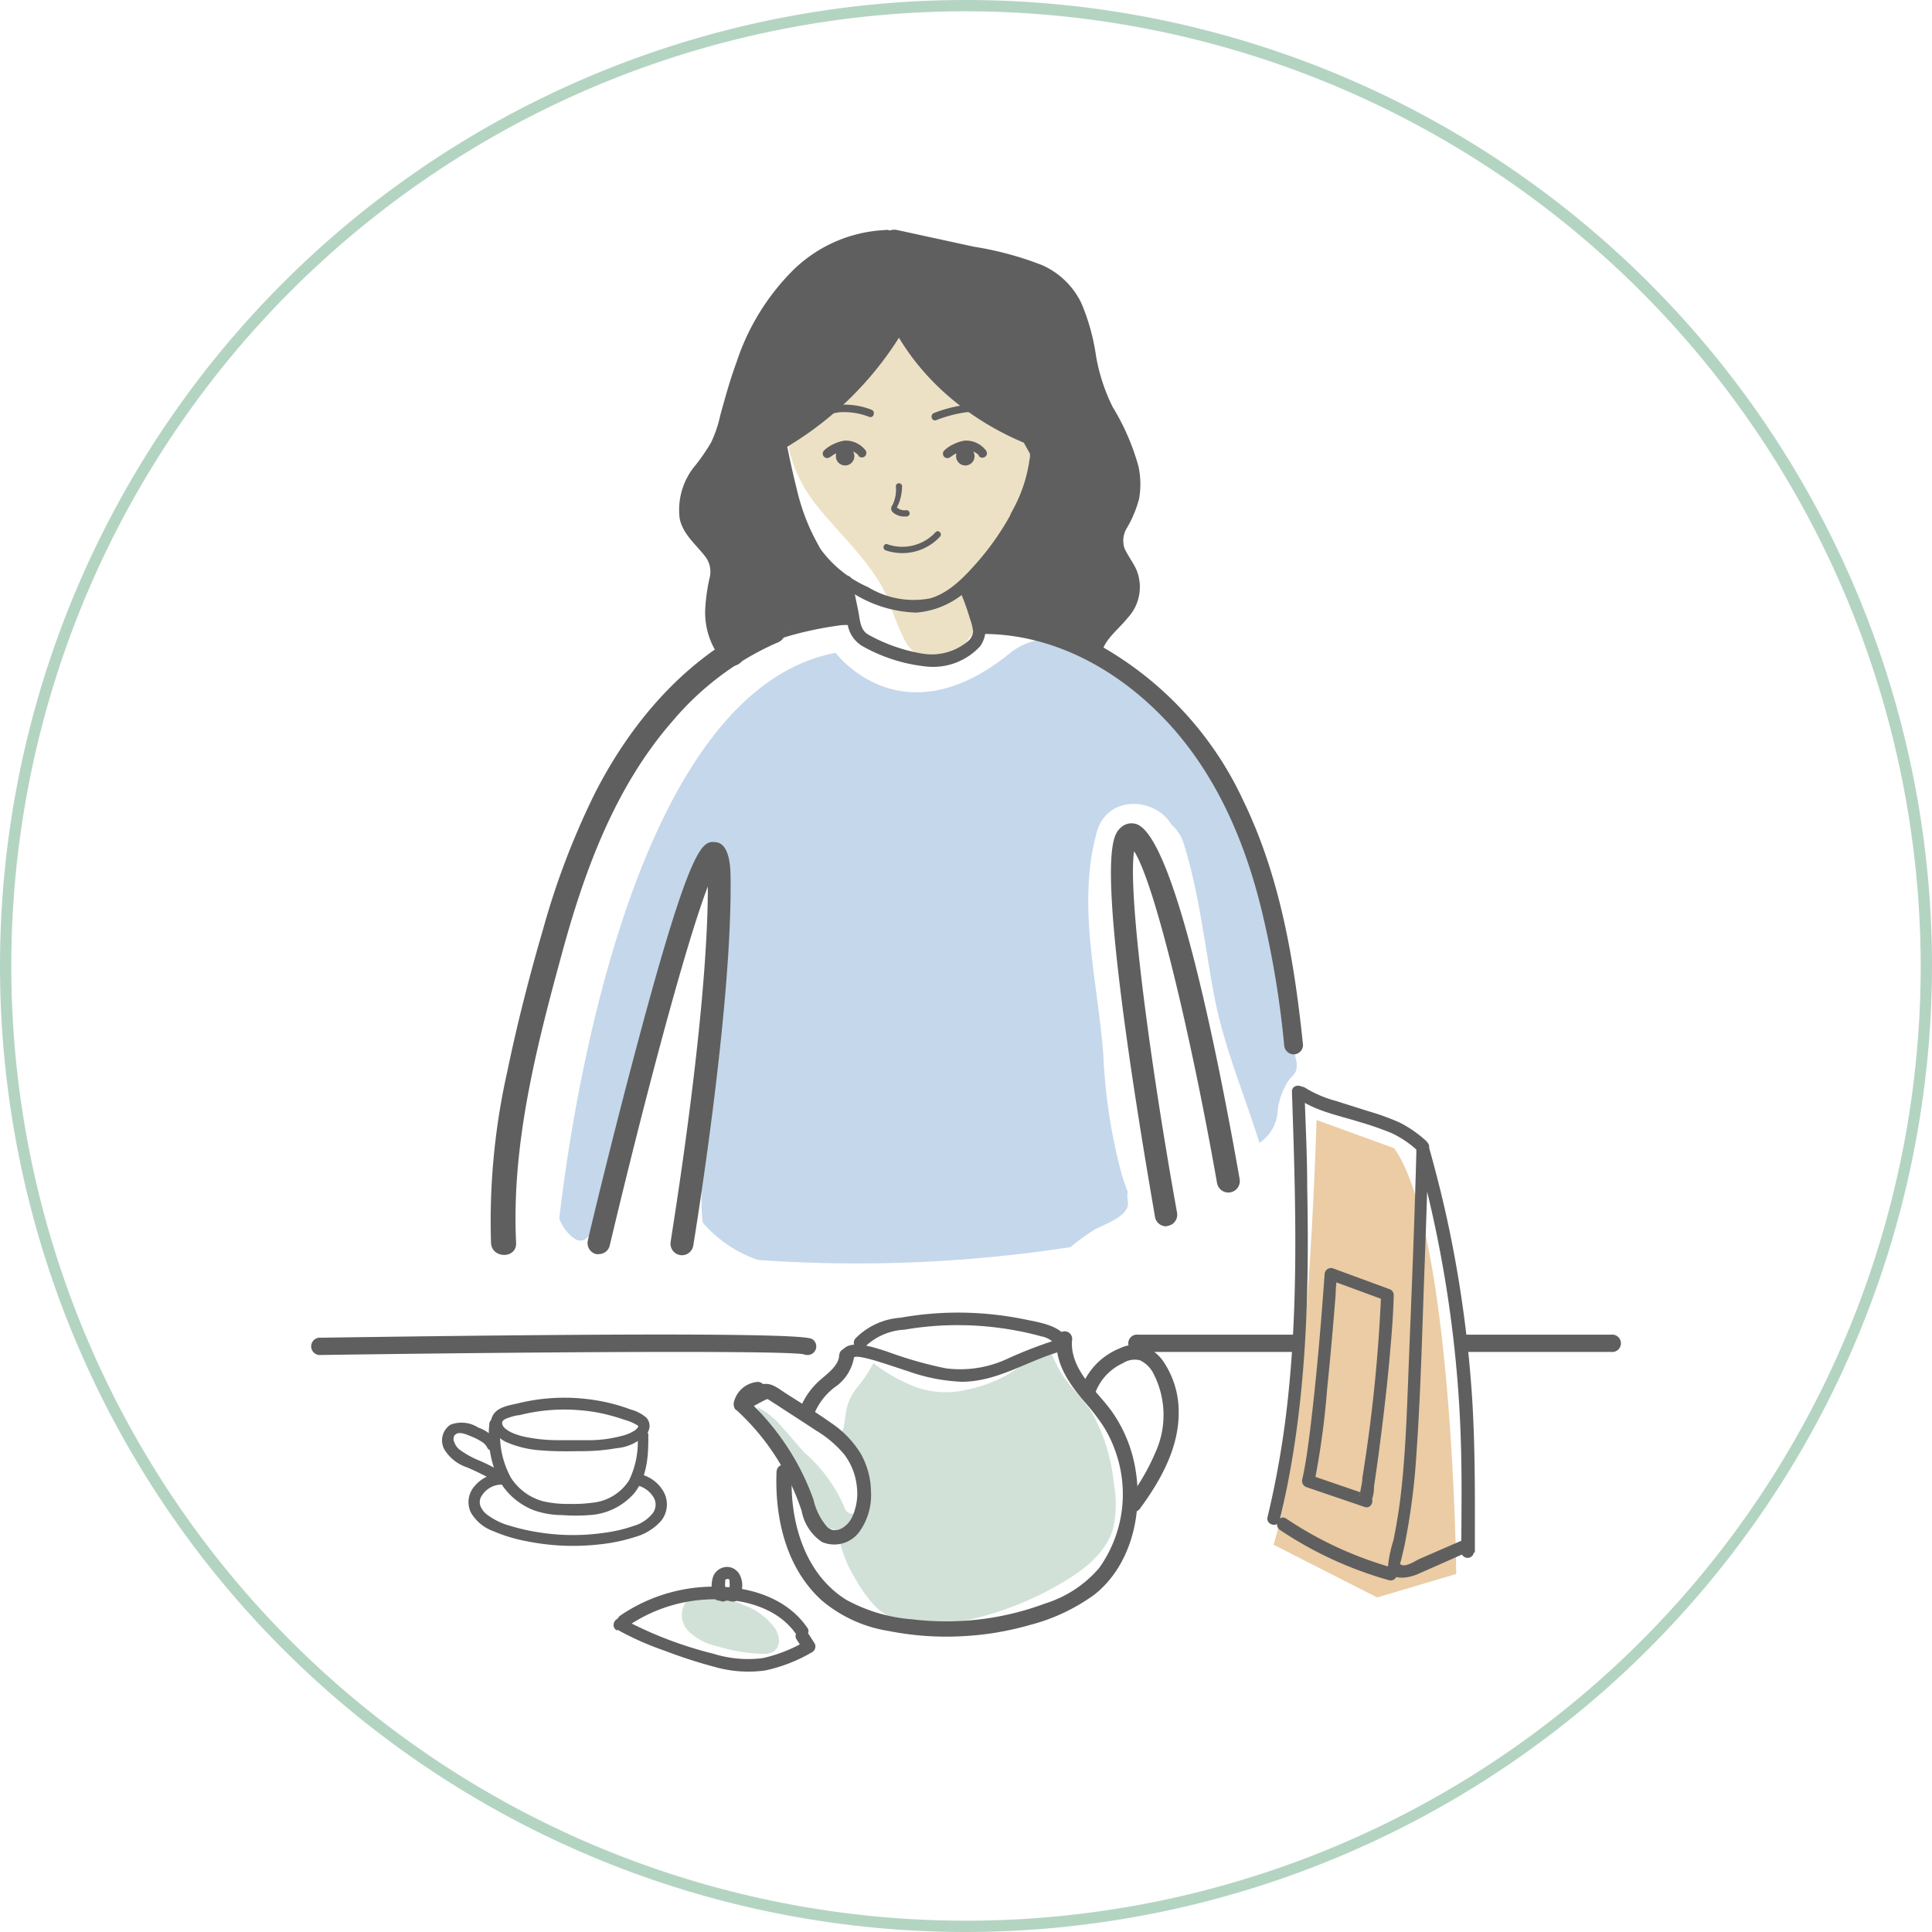 <svg id="Capa_1" data-name="Capa 1" xmlns="http://www.w3.org/2000/svg" viewBox="0 0 171 171"><defs><style>.cls-1{fill:#c5d7eb;}.cls-2{fill:#ede1c5;}.cls-3{fill:#b4d4c2;}.cls-4{fill:#5f5f5f;}.cls-5{opacity:0.78;}.cls-6{fill:#e6be8a;}.cls-7{fill:#d1e1d8;}.cls-8{fill:none;stroke:#5f5f5f;stroke-linecap:round;stroke-miterlimit:10;stroke-width:3px;}</style></defs><title>preparacion-1</title><path class="cls-1" d="M60.51,80.59a30.16,30.16,0,0,0,.14-3.44c0-2.58,4-2.57,4,0a36.53,36.53,0,0,1-1,8.52,2.08,2.08,0,0,1,.09,1.2c-.07.34-.16.68-.26,1a2.38,2.38,0,0,1,.16.61c.73,6.62-2.12,13.17-1.45,19.72a11.26,11.26,0,0,0,4.91,3.32h0a124.77,124.77,0,0,0,27.67-1.14,15.78,15.78,0,0,1,2.2-1.6c.89-.47,3.1-1.17,2.85-2.49a2.11,2.11,0,0,1,0-.79q-.3-.78-.54-1.56a48.85,48.85,0,0,1-1.62-10.5c-.48-6.56-2.37-13.26-.59-19.77.94-3.41,5.24-3.06,6.6-.69a3.5,3.5,0,0,1,1.1,1.69c1.38,4.39,1.85,9,2.7,13.48s2.63,8.61,4,13a3.58,3.58,0,0,0,1.6-2.64,6.05,6.05,0,0,1,1.07-3,2.84,2.84,0,0,0,.54-.66,1.83,1.83,0,0,0,0-1.18c-.61-3-.78-6-1.4-8.94-.71-3.32-1.57-6.62-2.49-9.89-2.2-7.81-7.92-12.6-12.85-16.43s-8.51-.63-8.51-.63c-9.65,7.86-15.47,0-15.47,0-18,3.39-23.38,40.7-24.46,50.06a3.8,3.8,0,0,0,1.14,1.64c.79.62,1.17.3,1.77-.4a1.86,1.86,0,0,1,.42-.38c1-2.88,2.13-5.7,2.95-8.63A2,2,0,0,1,56,99.7c-.1-3.77,1.76-7.29,3-10.92a33.6,33.6,0,0,0,1.37-7,8.1,8.1,0,0,1,3.07-5.23c.37.49.13,1.18,0,1.78a11.07,11.07,0,0,0,.5,5.54c0,.15.11.33.26.37s.3-.09.4-.21l1-1a5.54,5.54,0,0,0,1-1.32,5.7,5.7,0,0,0,.37-2.47,14.17,14.17,0,0,0-.24-3.19A3.51,3.51,0,0,0,65.5,74c-1.2-.87-3-.33-4,.72a5.31,5.31,0,0,0-1.07,5.69"/><path class="cls-2" d="M72.28,44.74c2.24,2.81,5.1,5.24,6.44,8.56a24.17,24.17,0,0,0,1.35,3.37,3.28,3.28,0,0,0,3,1.78,4.54,4.54,0,0,0,2.75-2.05,2.63,2.63,0,0,0,.79-1.82,12.56,12.56,0,0,1-.33-1.31,2.19,2.19,0,0,1,.63-1.3c2.77-3.45,5.77-7.52,4.9-11.86a13.87,13.87,0,0,0-1.57-3.83A18.21,18.21,0,0,0,85.3,30,10.24,10.24,0,0,0,76,28.68C68.65,31.33,67.85,39.19,72.28,44.74Z"/><path class="cls-3" d="M85.5,171A85.5,85.5,0,1,1,171,85.5,85.6,85.6,0,0,1,85.5,171Zm0-170A84.5,84.5,0,1,0,170,85.5,84.6,84.6,0,0,0,85.5,1Z"/><path class="cls-4" d="M78,26.62c2.16,5.89,7.12,10.32,12.85,12.66L90.52,39l.64,1.16s.1.2.12.2,0-.35-.08-.2,0,.31-.07.46a13.12,13.12,0,0,1-1.62,4.76.56.56,0,0,0,1,.56,14.21,14.21,0,0,0,1.74-5,2.1,2.1,0,0,0,0-1.11,8.66,8.66,0,0,0-.71-1.26,1.28,1.28,0,0,0-.74-.5c-.5-.21-1-.44-1.46-.68a25.16,25.16,0,0,1-2.69-1.61,21.66,21.66,0,0,1-4.36-4,18.3,18.3,0,0,1-3.2-5.48c-.25-.67-1.32-.38-1.08.3Z"/><path class="cls-4" d="M80.68,25.48A28.76,28.76,0,0,1,68.76,38.75a.56.56,0,0,0,.56,1A29.77,29.77,0,0,0,81.64,26c.29-.65-.67-1.22-1-.56Z"/><g class="cls-5"><path class="cls-6" d="M112.72,136.72l9.17,4.67,7-2.08s-.29-30.39-5.49-37.68l-6.87-2.5S115.74,127.18,112.72,136.72Z"/></g><path class="cls-4" d="M79.29,43A3.17,3.17,0,0,1,79,44.69a.5.5,0,0,0-.08.52.83.83,0,0,0,.34.3,1.49,1.49,0,0,0,.92.2.28.28,0,1,0,0-.55A1,1,0,0,1,79.5,45s-.08-.07-.12-.08,0,0,0,.06,0,.09,0,0a.25.25,0,0,1,0-.07,2.64,2.64,0,0,0,.18-.38A4.17,4.17,0,0,0,79.84,43a.28.28,0,0,0-.55,0Z"/><path class="cls-4" d="M78.39,48.71A4.55,4.55,0,0,0,83.2,47.5c.24-.27-.15-.66-.39-.4a4,4,0,0,1-4.27,1.07c-.34-.12-.48.42-.15.54Z"/><path class="cls-4" d="M65.88,31.31l-1.46,5.92c0,.1,0,.2-.07.3,0-.1,0,0,0,.08-.23.4-.44.81-.66,1.21L61.89,42a8.14,8.14,0,0,0-.59,2.24c-.1.49-.25,1-.31,1.48,0,.33.17.5.36.76l1.16,1.58c.14.2.28.39.43.58l.1.14c0,.08,0-.12,0,0a26.13,26.13,0,0,1,.51,2.78c.19,1.2.34,2.41.52,3.62a1.72,1.72,0,0,0,.25.91c.36.46.78.87,1.16,1.3a.36.36,0,0,0,.33.09c1.12-.35,2.25-.67,3.39-1a31.12,31.12,0,0,1,5.3-1.15,7.12,7.12,0,0,1,.8,0c.1,0,.11.07,0,0,.08.12.07.2.2.29a.32.32,0,0,0,.34,0c.37-.21,0-1.07,0-1.37-.16-.76-.34-1.51-.52-2.26a1.42,1.42,0,0,0-.48-1,19,19,0,0,1-1.68-1.41s.06.09,0,0L73,49.38l-.52-1-1.17-2.21c-.11-.22-.24-.43-.34-.65s0-.09,0,0a.85.85,0,0,1,0-.17c-.14-.63-.32-1.25-.48-1.87l-1.11-4.35-.15.38,5.22-4a6,6,0,0,0,1.18-1.05l2.28-2.92,1.94-2.5L79.3,29a14,14,0,0,0,1.93,2.81l4,3.69,1.26,1.17c.31.29.78-.18.47-.47l-3.09-2.88-1.91-1.77c-.16-.15-.32-.29-.48-.45s0,0,0,0a3.21,3.21,0,0,1-.19-.31l-1.37-2.14a.34.34,0,0,0-.53-.07l-4,5.14c-.16.21-.32.43-.5.63l-.07.07c-.15.1-.29.21-.43.32l-3.12,2.38-2.37,1.82a.35.35,0,0,0-.15.38l.92,3.62.56,2.18a3.52,3.52,0,0,0,.24.78c.63,1.29,1.34,2.54,2,3.81a2.5,2.5,0,0,0,.75.84l1,.82a3.07,3.07,0,0,0,.34.29c.15.09.08.15,0,0,.16.61.29,1.22.43,1.83.09.42.19.85.28,1.28a3.73,3.73,0,0,0,.09.46s0,.12,0,.14-.25,0,.16-.23h.34c.13.1.15.11,0-.06a.67.67,0,0,0-.22-.19,1.52,1.52,0,0,0-.69-.13,12.11,12.11,0,0,0-2.32.32c-1.91.39-3.8.91-5.68,1.45l-1.36.4L66,57,64.9,55.81l-.15-.18s0,.18,0,.08a1.66,1.66,0,0,0-.07-.49l-.5-3.52c-.13-.86-.3-1.71-.46-2.56a1.73,1.73,0,0,0-.23-.75c-.31-.46-.66-.91-1-1.36L62,46.29c-.09-.13-.23-.42-.37-.5l0,0c-.05,0,0,.23,0,.23s0-.13,0-.14c.07-.23.1-.48.15-.71l.39-1.89c0-.19.07-.38.11-.56s-.05.09,0-.08c.5-1,1-1.92,1.58-2.88a14.64,14.64,0,0,0,1.08-2c.36-1,.53-2.18.79-3.24l.73-3c.1-.42-.54-.6-.64-.18Z"/><path class="cls-4" d="M77.12,36.26a6.47,6.47,0,0,0-2.82-.43,12,12,0,0,0-2.82.72c-.41.14-.23.78.18.64a11.56,11.56,0,0,1,2.64-.7,6.1,6.1,0,0,1,2.64.41c.4.14.58-.5.18-.64Z"/><path class="cls-4" d="M88.32,36.26a6.45,6.45,0,0,0-2.81-.43,12,12,0,0,0-2.83.72c-.4.14-.23.78.18.64a11.64,11.64,0,0,1,2.65-.7,6.06,6.06,0,0,1,2.63.41c.41.14.58-.5.18-.64Z"/><path class="cls-4" d="M84.92,52.21a21,21,0,0,1,.93,2.55,4.71,4.71,0,0,1,.28,1.15,1.32,1.32,0,0,1-.55.92,5,5,0,0,1-4.06,1,14.81,14.81,0,0,1-4.63-1.64c-.78-.41-.77-1.36-.93-2.14l-.56-2.7c-.14-.7-1.21-.4-1.07.3L75,55a2.72,2.72,0,0,0,1.32,2.18A14.5,14.5,0,0,0,82.06,59a5.65,5.65,0,0,0,4.7-1.81A2.56,2.56,0,0,0,87,54.66a23.06,23.06,0,0,0-1.1-3c-.29-.65-1.25-.08-1,.56Z"/><path class="cls-7" d="M98.58,131.3a16,16,0,0,0-2-6.39c-.79-1.19-1.89-2.16-2.64-3.37-.54-.86-.89-1.83-1.35-2.74a12.2,12.2,0,0,1-7,4.2,8,8,0,0,1-4.56-.24,15.26,15.26,0,0,1-3.73-2.11,11.53,11.53,0,0,1-1.46,2.18,4.4,4.4,0,0,0-.83,1.57c-.18.67-.23,1.37-.35,2a.79.79,0,0,1-1,.53h0c.28.27.54.55.79.84a7.82,7.82,0,0,1,1.64,3.28.73.73,0,0,1-.26.77c.14.4.28.81.41,1.22a.77.77,0,0,1-.56.94.8.8,0,0,1-.94-.56,13.33,13.33,0,0,0-3.48-4.8c-.69-.71-1.29-1.51-2-2.25a6.43,6.43,0,0,0-2.12-1.76l-.11-.05a2.07,2.07,0,0,0,.56.86c1.73,2,2.33,4.58,3,7.19a.8.8,0,0,1,.88.57c.32.92.66,1.84,1,2.74.08.19.16.37.25.56,0-.08,0-.15,0-.22a.77.77,0,0,1,1.5-.38,10.77,10.77,0,0,0,1.52,3.91,12.32,12.32,0,0,0,1.29,1.89,7.86,7.86,0,0,0,.69.73l.18.16h0l.08.06.36.24a.74.74,0,0,1,.32.34,5.58,5.58,0,0,0,1.09.25.84.84,0,0,1,.71.49,10.31,10.31,0,0,0,2-.05,28.31,28.31,0,0,0,11.86-4c1.87-1.13,3.72-2.65,4.24-4.78A9.82,9.82,0,0,0,98.58,131.3Z"/><path class="cls-4" d="M93.56,118.52c-.24,2,1,3.84,2.23,5.32a20.31,20.31,0,0,1,1.86,2.38,10.88,10.88,0,0,1,1.1,2.31,11.24,11.24,0,0,1-1.47,10.26,10.34,10.34,0,0,1-4.79,3.14,25,25,0,0,1-11.7,1.4,14.42,14.42,0,0,1-5.9-1.74c-3.33-2.08-4.71-6.06-4.82-9.82,0-.49,0-1,0-1.49,0-.86-1.3-.88-1.34,0-.16,4.11.85,8.51,4,11.37a12.08,12.08,0,0,0,5.94,2.71,26.1,26.1,0,0,0,6.3.47,26.44,26.44,0,0,0,6.17-1,16.91,16.91,0,0,0,5.71-2.68c3.19-2.51,4.29-7,3.68-10.9A12.39,12.39,0,0,0,98.46,125c-1.18-1.67-3-3.1-3.48-5.16a3.72,3.72,0,0,1-.08-1.33.68.68,0,0,0-.66-.68.7.7,0,0,0-.68.67Z"/><path class="cls-4" d="M65.2,124.82a21,21,0,0,1,5.75,8.9,4.26,4.26,0,0,0,1.8,2.76,2.76,2.76,0,0,0,3.34-.94,5.57,5.57,0,0,0,1-3.52,7,7,0,0,0-.92-3.38,8.84,8.84,0,0,0-2.67-2.74c-1.3-.92-2.66-1.75-4-2.61-.64-.42-1.31-1-2.13-.74a7.1,7.1,0,0,0-1,.52l-1.14.61,1,.78a1.06,1.06,0,0,1,1-.84.66.66,0,0,0,.48-.81.67.67,0,0,0-.81-.48,2.35,2.35,0,0,0-1.94,1.76.68.68,0,0,0,1,.77c.57-.31,1.14-.63,1.72-.93.2-.1.24-.14.42,0l.87.56c1.08.71,2.17,1.4,3.25,2.12a9.63,9.63,0,0,1,2.54,2.17,5.65,5.65,0,0,1,1.07,2.72,5,5,0,0,1-.47,2.9c-.38.7-1.35,1.44-2.12.78A5.55,5.55,0,0,1,72,132.73a21.6,21.6,0,0,0-1.33-3,22.37,22.37,0,0,0-4.52-5.84c-.64-.58-1.61.34-1,.92Z"/><path class="cls-4" d="M72,125.31a5.66,5.66,0,0,1,1.86-2.51,4,4,0,0,0,1.75-2.8c0-.87-1.3-.88-1.34,0s-1.08,1.61-1.73,2.19a6.51,6.51,0,0,0-1.83,2.76.67.67,0,0,0,.46.83.68.68,0,0,0,.83-.45Z"/><path class="cls-4" d="M96.94,123.29a4.64,4.64,0,0,1,2.44-2.63,1.91,1.91,0,0,1,1.52-.26,2.58,2.58,0,0,1,1.21,1.21,8,8,0,0,1,.13,7,19,19,0,0,1-2.48,4.2.68.68,0,0,0,.22.92.7.7,0,0,0,.93-.22c1.87-2.55,3.52-5.51,3.41-8.77a7.84,7.84,0,0,0-1.2-4,3.74,3.74,0,0,0-1.79-1.57,3,3,0,0,0-2.22.17,6,6,0,0,0-3.45,3.62.67.67,0,0,0,1.28.37Z"/><path class="cls-4" d="M75.53,120.22c0-.42,2.14.27,2.39.35.82.25,1.62.53,2.43.79a16.16,16.16,0,0,0,4.76.94c3.31,0,6-2,9.15-2.79a.57.57,0,0,0,.33-.82c-.64-1.38-2.55-1.63-3.87-1.91a30,30,0,0,0-5.5-.6,29.17,29.17,0,0,0-5.52.45,6.19,6.19,0,0,0-4,1.85c-.44.56.35,1.35.79.79a5.42,5.42,0,0,1,3.57-1.58,27.07,27.07,0,0,1,4.92-.4,27.57,27.57,0,0,1,4.8.45,24.1,24.1,0,0,1,2.38.54,2.05,2.05,0,0,1,1.44,1l.33-.82a37.85,37.85,0,0,0-4.91,1.87,9.88,9.88,0,0,1-5.31.78,35.57,35.57,0,0,1-5.24-1.5c-1.08-.33-4.06-1.46-4.08.64a.56.56,0,0,0,1.11,0Z"/><path class="cls-7" d="M60.91,141.56a2,2,0,0,0-.06,2.72,5,5,0,0,0,2.61,1.42,14.66,14.66,0,0,0,4.09.68,1.72,1.72,0,0,0,.87-.17,1.14,1.14,0,0,0,.53-1,2.09,2.09,0,0,0-.38-1.12,5.73,5.73,0,0,0-2.69-2,6.64,6.64,0,0,0-4.56-.48"/><path class="cls-4" d="M55.46,144a13.63,13.63,0,0,1,8.25-2.44c2.52.07,5.29.92,6.77,3.11.39.59,1.36,0,1-.56-1.64-2.43-4.53-3.49-7.36-3.65A14.74,14.74,0,0,0,54.89,143c-.58.41,0,1.37.57,1Z"/><path class="cls-4" d="M54.67,144.26a26.07,26.07,0,0,0,4.15,1.84,44.12,44.12,0,0,0,4.48,1.45,10.91,10.91,0,0,0,4.44.3,14,14,0,0,0,4.16-1.63.58.58,0,0,0,.2-.77l-.61-.94c-.39-.6-1.35,0-1,.57l.61.94.2-.76a13.16,13.16,0,0,1-3.79,1.5,10.27,10.27,0,0,1-4.37-.39,34.71,34.71,0,0,1-8-3.07c-.62-.35-1.19.61-.56,1Z"/><path class="cls-4" d="M64.3,140.88a4.82,4.82,0,0,1-.11-.52l0,.14a2,2,0,0,1,0-.49l0,.15,0-.18s0,0,0,0,0-.11,0,0,0,0,0-.07l0-.06s-.09.11,0,0l.09-.09s.08,0,0,0l0,0,.06,0s-.14.05,0,0l.13,0-.15,0a.33.33,0,0,1,.14,0l-.15,0a.27.27,0,0,1,.12,0c.1,0,0,0,0,0l0,0,.06,0s-.11-.1,0,0l.08.09c.05.05-.06-.1,0,0l0,.06,0,0s0,.1,0,0,0,0,0,0a.14.14,0,0,1,0,.07.45.45,0,0,1,0,.16l0-.14a1.93,1.93,0,0,1,0,.48l0-.14a1.7,1.7,0,0,1-.06.31l0,.15a.14.14,0,0,1,0,.06s0,0,.05-.08a.36.36,0,0,1,.23-.2l.15,0h-.06l.15,0a2.1,2.1,0,0,1-.24-.06,1.54,1.54,0,0,0-.37,0,1.6,1.6,0,0,0-.71.19.57.57,0,0,0-.2.77.56.56,0,0,0,.76.19s.11,0,0,0,0,0,0,0l.16,0-.15,0h.26l-.15,0a2.14,2.14,0,0,1,.27.06.75.75,0,0,0,.68-.15,1.26,1.26,0,0,0,.29-.74,2.05,2.05,0,0,0-.17-1.48,1.36,1.36,0,0,0-.5-.51,1.21,1.21,0,0,0-.83-.14,1.35,1.35,0,0,0-1,.8,2.72,2.72,0,0,0,0,1.76.57.57,0,0,0,.69.39.58.58,0,0,0,.39-.69Z"/><path class="cls-4" d="M71.45,119.93a.8.8,0,0,1-.3-.06c-1.87-.38-26.52-.18-42.75.06h0a.77.77,0,1,1,0-1.53c42.54-.62,43.27-.05,43.54.16a.76.76,0,0,1-.47,1.37Zm-.47-.16h0Z"/><path class="cls-4" d="M87,56.11c6,0,11.51,2.93,15.66,7.11,4.71,4.72,7.44,10.91,9,17.32a84.58,84.58,0,0,1,2,11.95.86.86,0,0,0,.84.83.83.83,0,0,0,.83-.83c-.77-7.4-2-14.85-5.28-21.61A30.39,30.39,0,0,0,97.11,57,21.71,21.71,0,0,0,87,54.44a.84.84,0,0,0,0,1.67Z"/><path class="cls-4" d="M45.92,125.27a16,16,0,0,1,5.42-.45,14.61,14.61,0,0,1,2.63.45c.44.11.88.25,1.32.4a4.46,4.46,0,0,1,1.12.48c.09.07.1.08.08.13a1.08,1.08,0,0,1-.31.33,3.64,3.64,0,0,1-1.15.48,11.3,11.3,0,0,1-2.72.38c-1,0-1.91,0-2.87,0a14.41,14.41,0,0,1-2.79-.26,5.85,5.85,0,0,1-1.42-.44c-.28-.15-.66-.37-.76-.67s.08-.41.29-.52a5.13,5.13,0,0,1,1.16-.33c.63-.14.37-1.11-.26-1-.8.18-1.81.35-2.13,1.23s.46,1.77,1.26,2.15a9.3,9.3,0,0,0,3.21.75c1.1.09,2.21.08,3.31.06a17.67,17.67,0,0,0,3.25-.26,4.1,4.1,0,0,0,2.73-1.35,1.07,1.07,0,0,0-.1-1.37,3.56,3.56,0,0,0-1.38-.71,15.82,15.82,0,0,0-3-.8,17.16,17.16,0,0,0-7.13.3.5.5,0,0,0,.26,1Z"/><path class="cls-4" d="M56.41,126.82a7.76,7.76,0,0,1-.73,4.2A4.34,4.34,0,0,1,52.47,133a12.87,12.87,0,0,1-2.06.11,9.78,9.78,0,0,1-2.29-.22,4.91,4.91,0,0,1-2.9-2.1,7.91,7.91,0,0,1-.91-4.73c0-.64-1-.65-1,0a9.14,9.14,0,0,0,.82,4.87,6,6,0,0,0,3.17,2.76,7.72,7.72,0,0,0,2.48.41,15.53,15.53,0,0,0,2.36,0,5.68,5.68,0,0,0,4-1.94c1.18-1.5,1.26-3.4,1.24-5.22a.51.51,0,0,0-1,0Z"/><path class="cls-4" d="M44,127.68a3.08,3.08,0,0,0-1.66-1.32,2.73,2.73,0,0,0-2.47-.26,1.66,1.66,0,0,0-.52,2.22,3.71,3.71,0,0,0,2,1.56,22.22,22.22,0,0,1,2.79,1.43c.55.35,1.06-.51.52-.86a16.23,16.23,0,0,0-2.1-1.12,8.13,8.13,0,0,1-1.85-1,1.39,1.39,0,0,1-.49-.66.63.63,0,0,1,0-.61c.34-.46,1.1-.08,1.52.09a4.87,4.87,0,0,1,.88.45,1.21,1.21,0,0,1,.51.54.5.5,0,0,0,.68.19.53.53,0,0,0,.19-.69Z"/><path class="cls-4" d="M56.23,131.44a2.31,2.31,0,0,1,1.56,1,1.26,1.26,0,0,1,0,1.47,3.33,3.33,0,0,1-1.71,1.15,13.13,13.13,0,0,1-2.55.6,19.31,19.31,0,0,1-5.63,0,18.5,18.5,0,0,1-2.75-.61,6,6,0,0,1-2.05-1,1.78,1.78,0,0,1-.59-.79,1,1,0,0,1,.08-.79,2.09,2.09,0,0,1,1.78-1.07c.64,0,.65-1,0-1a3.16,3.16,0,0,0-2.35,1.12,2.13,2.13,0,0,0-.36,2.32,3.74,3.74,0,0,0,2,1.68,13.84,13.84,0,0,0,2.94.89,20.7,20.7,0,0,0,6.57.27,15.4,15.4,0,0,0,3-.63,4.89,4.89,0,0,0,2.31-1.4,2.32,2.32,0,0,0,.27-2.59,3.2,3.2,0,0,0-2.25-1.61.51.51,0,0,0-.62.34.51.51,0,0,0,.35.62Z"/><path class="cls-4" d="M130.54,137.44c0-4.8.05-9.61-.29-14.4a107.74,107.74,0,0,0-1.9-13.85c-.53-2.59-1.17-5.16-1.89-7.71a.56.56,0,0,0-1.09.15c-.16,6.27-.42,12.54-.67,18.8-.12,3-.21,6.07-.45,9.1-.12,1.54-.28,3.08-.52,4.61-.12.74-.25,1.47-.4,2.2a11,11,0,0,0-.47,2.19c0,1.48,1.73,1.18,2.63.79l4.73-2.09c.65-.29.09-1.25-.56-1l-4,1.74c-.37.17-1.12.68-1.56.56-.28-.07-.14-.22-.08-.48.1-.42.2-.83.29-1.25a59.16,59.16,0,0,0,1.06-8.16c.4-5.7.52-11.43.74-17.13.12-3.31.23-6.61.32-9.92l-1.09.15a107.88,107.88,0,0,1,4,27.61c.05,2.68,0,5.37,0,8.05a.56.56,0,0,0,1.11,0Z"/><path class="cls-4" d="M123.3,138.77a32.8,32.8,0,0,1-9.46-4.36c-.59-.4-1.15.56-.56,1a33.65,33.65,0,0,0,9.72,4.47.56.56,0,0,0,.3-1.07Z"/><path class="cls-4" d="M126.32,101.07a10.4,10.4,0,0,0-2.41-1.7,20.75,20.75,0,0,0-2.74-1l-2.94-.93a10,10,0,0,1-2.69-1.15c-.59-.41-1.15.55-.57,1,1.54,1.06,3.55,1.45,5.31,2a28,28,0,0,1,2.89,1,9.06,9.06,0,0,1,2.36,1.61c.53.48,1.32-.3.79-.79Z"/><path class="cls-4" d="M114.35,96.63c.33,9.8.66,19.67-.63,29.42a81.46,81.46,0,0,1-1.53,8.22c-.17.69.9,1,1.07.29,2.35-9.64,2.64-19.61,2.44-29.49,0-2.81-.15-5.63-.24-8.44,0-.71-1.14-.72-1.11,0Z"/><path class="cls-4" d="M120.35,132.76a.48.48,0,0,0,.14.25.56.56,0,0,0,.87-.11,3.27,3.27,0,0,0,.25-1.32q.24-1.59.45-3.18c.39-3,.75-6,1-9,.14-1.59.26-3.18.3-4.78a.56.56,0,0,0-.41-.53l-5-1.84a.57.57,0,0,0-.71.54c-.34,4.72-.74,9.45-1.33,14.15-.17,1.36-.36,2.72-.65,4a.58.58,0,0,0,.39.69l5.13,1.75c.67.23,1-.84.29-1.07l-5.13-1.76.39.69a71.91,71.91,0,0,0,1.13-8.26c.29-2.82.54-5.63.76-8.45,0-.6.09-1.2.14-1.79l-.71.53,5,1.84-.41-.54a138.49,138.49,0,0,1-1.66,16.25c0,.38-.11.77-.17,1.15a3.26,3.26,0,0,0-.05.33c0,.12-.09.16,0,0l.88-.11.14.24c-.12-.71-1.19-.41-1.07.29Z"/><path class="cls-4" d="M114.46,119.66H100.72a.77.77,0,1,1,0-1.53h13.74a.77.77,0,0,1,0,1.53Z"/><path class="cls-4" d="M142.61,119.66H130a.77.77,0,1,1,0-1.53h12.61a.77.77,0,1,1,0,1.53Z"/><path class="cls-4" d="M67.17,39.05a13.25,13.25,0,0,0,3.58,6.63,20.67,20.67,0,0,0-.56-2.19l-1-3.4a11.18,11.18,0,0,0-.94-2.45,2.36,2.36,0,0,0-.73,2.52"/><path class="cls-4" d="M73.55,40.42h0l.06-.05.16-.12.17-.1.06,0s0,0,.06,0l.41-.17.19-.06.1,0c.08,0-.06,0,0,0a1.86,1.86,0,0,1,.33,0c-.09,0,0,0,0,0h.12l.11,0h.06l.22.09.11.06c.08,0,0,0,0,0l.21.16.06.06s0,0,0,0l0,.06a.4.4,0,0,0,.65-.46A2.22,2.22,0,0,0,74.73,39a3.48,3.48,0,0,0-1,.33,2.75,2.75,0,0,0-.82.57.39.39,0,1,0,.61.5Z"/><circle class="cls-4" cx="74.8" cy="40.38" r="0.82"/><path class="cls-4" d="M84.19,40.42c.06-.07,0,0,0,0l.06-.05.16-.12.17-.1.06,0s.05,0,.06,0l.41-.17.19-.06.1,0c.08,0-.06,0,0,0a1.86,1.86,0,0,1,.34,0c-.1,0,0,0,0,0h.12l.11,0h.06l.22.09.11.06c.08,0,0,0,0,0l.21.16.06.06,0,0,0,.06a.4.4,0,0,0,.55.09.39.39,0,0,0,.1-.55A2.21,2.21,0,0,0,85.37,39a3.44,3.44,0,0,0-1,.33,2.75,2.75,0,0,0-.82.57.4.4,0,0,0,.05.56.41.41,0,0,0,.57-.06Z"/><circle class="cls-4" cx="85.44" cy="40.38" r="0.82"/><path class="cls-8" d="M66.2,95.13"/><path class="cls-4" d="M68.17,54.77c-7,2.94-12.15,8.82-15.53,15.47a68.11,68.11,0,0,0-4.52,11.82c-1.23,4.21-2.33,8.48-3.22,12.78A60.45,60.45,0,0,0,43.46,110c.06,1.43,2.29,1.43,2.22,0-.42-8.62,1.75-17.15,4-25.4,2-7.41,4.72-14.92,9.86-20.79a25.57,25.57,0,0,1,9.19-6.9,1.15,1.15,0,0,0,.78-1.37,1.12,1.12,0,0,0-1.37-.78Z"/><path class="cls-4" d="M67.22,29.66a89.41,89.41,0,0,0,2,13,24.73,24.73,0,0,0,2.06,5.8,10.2,10.2,0,0,0,4.15,4,11.12,11.12,0,0,0,5.66,1.76,7.52,7.52,0,0,0,5-2.46,24.93,24.93,0,0,0,7.15-21.38c-.1-.7-1.17-.4-1.07.3a23.88,23.88,0,0,1-5.6,19c-1.15,1.31-2.51,2.78-4.24,3.28a7.75,7.75,0,0,1-5.51-1,10.32,10.32,0,0,1-4.22-3.4,19.06,19.06,0,0,1-2.08-5.27,82.56,82.56,0,0,1-2.2-13.63c-.08-.71-1.19-.72-1.11,0Z"/><path class="cls-4" d="M78.39,20.36a12.45,12.45,0,0,0-8.2,3.56,20.55,20.55,0,0,0-5,8.14c-.57,1.54-1,3.11-1.44,4.7a10.77,10.77,0,0,1-.81,2.4,17.08,17.08,0,0,1-1.37,2,6.12,6.12,0,0,0-1.41,4.75c.29,1.36,1.38,2.23,2.2,3.27a2.21,2.21,0,0,1,.44,2,16.29,16.29,0,0,0-.38,2.69,6.68,6.68,0,0,0,1.65,4.75c1,1,2.55-.53,1.58-1.57a4.49,4.49,0,0,1-1-3.35c.07-1.5.78-3,.24-4.48-.44-1.21-1.43-2-2.16-3s-.28-2.4.44-3.49a16.63,16.63,0,0,0,2.34-4c.46-1.43.78-2.9,1.23-4.34a21.49,21.49,0,0,1,4-7.83,10.73,10.73,0,0,1,7.65-4,1.11,1.11,0,0,0,0-2.22Z"/><path class="cls-4" d="M78.78,22.5l5.74,1.25c1.8.39,3.64.71,5.41,1.23a5.78,5.78,0,0,1,3.49,2.3,12,12,0,0,1,1.3,4.1A20.58,20.58,0,0,0,96,35.93c.69,1.58,1.71,3,2.3,4.64a6.49,6.49,0,0,1,.45,2.57A5.27,5.27,0,0,1,98,45.28a6,6,0,0,0-.79,2.46A4.35,4.35,0,0,0,97.85,50,4.07,4.07,0,0,1,98.71,52a2.34,2.34,0,0,1-.6,1.28c-1,1.2-2.18,2.17-2.69,3.69-.45,1.36,1.69,1.94,2.15.59.36-1.09,1.5-1.94,2.24-2.87a4,4,0,0,0,.77-4.27c-.3-.68-.79-1.26-1.07-1.95a2.14,2.14,0,0,1,.25-1.77,10.34,10.34,0,0,0,1.06-2.55,7.4,7.4,0,0,0-.06-2.89A20.66,20.66,0,0,0,98.47,36,16.37,16.37,0,0,1,97,31.45a18.83,18.83,0,0,0-1.28-4.6,7,7,0,0,0-3.5-3.39,29,29,0,0,0-6-1.62l-6.81-1.48c-1.4-.3-2,1.84-.59,2.14Z"/><path class="cls-4" d="M90,38.3a3.05,3.05,0,0,1,1.36,1,2.68,2.68,0,0,1,0,2.06,29.83,29.83,0,0,1-5.54,10.49c.65.64.52,1.75,1,2.49a3.24,3.24,0,0,0,1.77,1l6.55,2a1.69,1.69,0,0,0,.94.1,1.63,1.63,0,0,0,.66-.48c1.36-1.35,2.8-2.92,2.8-4.84,0-1.26-.66-2.46-.62-3.72S99.69,46,100,44.82c.91-3.3-1.17-6.57-2.57-9.69S95.26,28.6,93,26.06a11.29,11.29,0,0,0-7.35-3.64,7.3,7.3,0,0,0-4.71.92C74.44,27.57,86.33,36.47,90,38.3Z"/><path class="cls-4" d="M62.15,46.75a6.21,6.21,0,0,1,1.28,2.5,9.28,9.28,0,0,1,0,1.9A9.71,9.71,0,0,0,65,57a7.68,7.68,0,0,1,3.31-1l6.82-1a3.76,3.76,0,0,0-.76-3.72c-.81-1.06-1.88-1.91-2.59-3a11.69,11.69,0,0,1-1.19-2.85l-1.52-4.78a3.79,3.79,0,0,1-.23-1.1,2.81,2.81,0,0,1,1.43-2.23c.78-.51,1.67-.8,2.47-1.25a12.49,12.49,0,0,0,2.85-2.38,80.56,80.56,0,0,0,6.27-7.29,3.67,3.67,0,0,0,.82-1.56,2.3,2.3,0,0,0-.32-1.47,4,4,0,0,0-3.66-1.73,10,10,0,0,0-4,1.38c-4.15,2.24-8.09,5.45-9.64,9.9-.85,2.46-.92,5.27-2.26,7.56-.5.85-1.37,1.45-1.74,2.38C60.5,44.29,61.31,45.58,62.15,46.75Z"/><path class="cls-4" d="M70.7,34.71a4.59,4.59,0,0,0-2,2.15,1.9,1.9,0,0,0-.2,1.27.94.94,0,0,0,1,.74,1.44,1.44,0,0,0,.68-.38c.48-.42.95-.86,1.39-1.32a1.08,1.08,0,0,0,.37-.7,1,1,0,0,0-.55-.7,4.1,4.1,0,0,0-3.12-.4"/><path class="cls-4" d="M53,111a.91.91,0,0,1-.23,0,1,1,0,0,1-.74-1.2c0-.09,2.08-8.79,4.37-17.36,4.83-18.12,5.8-18,6.94-17.9s1.31,1.9,1.32,3c.19,11.64-3.27,32.5-3.3,32.71a1,1,0,0,1-2-.33c0-.21,3.3-19.85,3.29-31.46-2,5.22-5.68,19.13-8.7,31.85A1,1,0,0,1,53,111Z"/><path class="cls-4" d="M103.23,108.54a1,1,0,0,1-1-.82c0-.08-1.42-8-2.53-16C97.39,75,98.56,73.86,99.19,73.26a1.39,1.39,0,0,1,1.29-.35c3.35.77,7.23,20,9.24,31.45a1,1,0,0,1-2,.35c-2.24-12.73-5.46-26.42-7.34-29.37-.58,3.64,1.37,18.49,3.8,32a1,1,0,0,1-.81,1.16Z"/></svg>